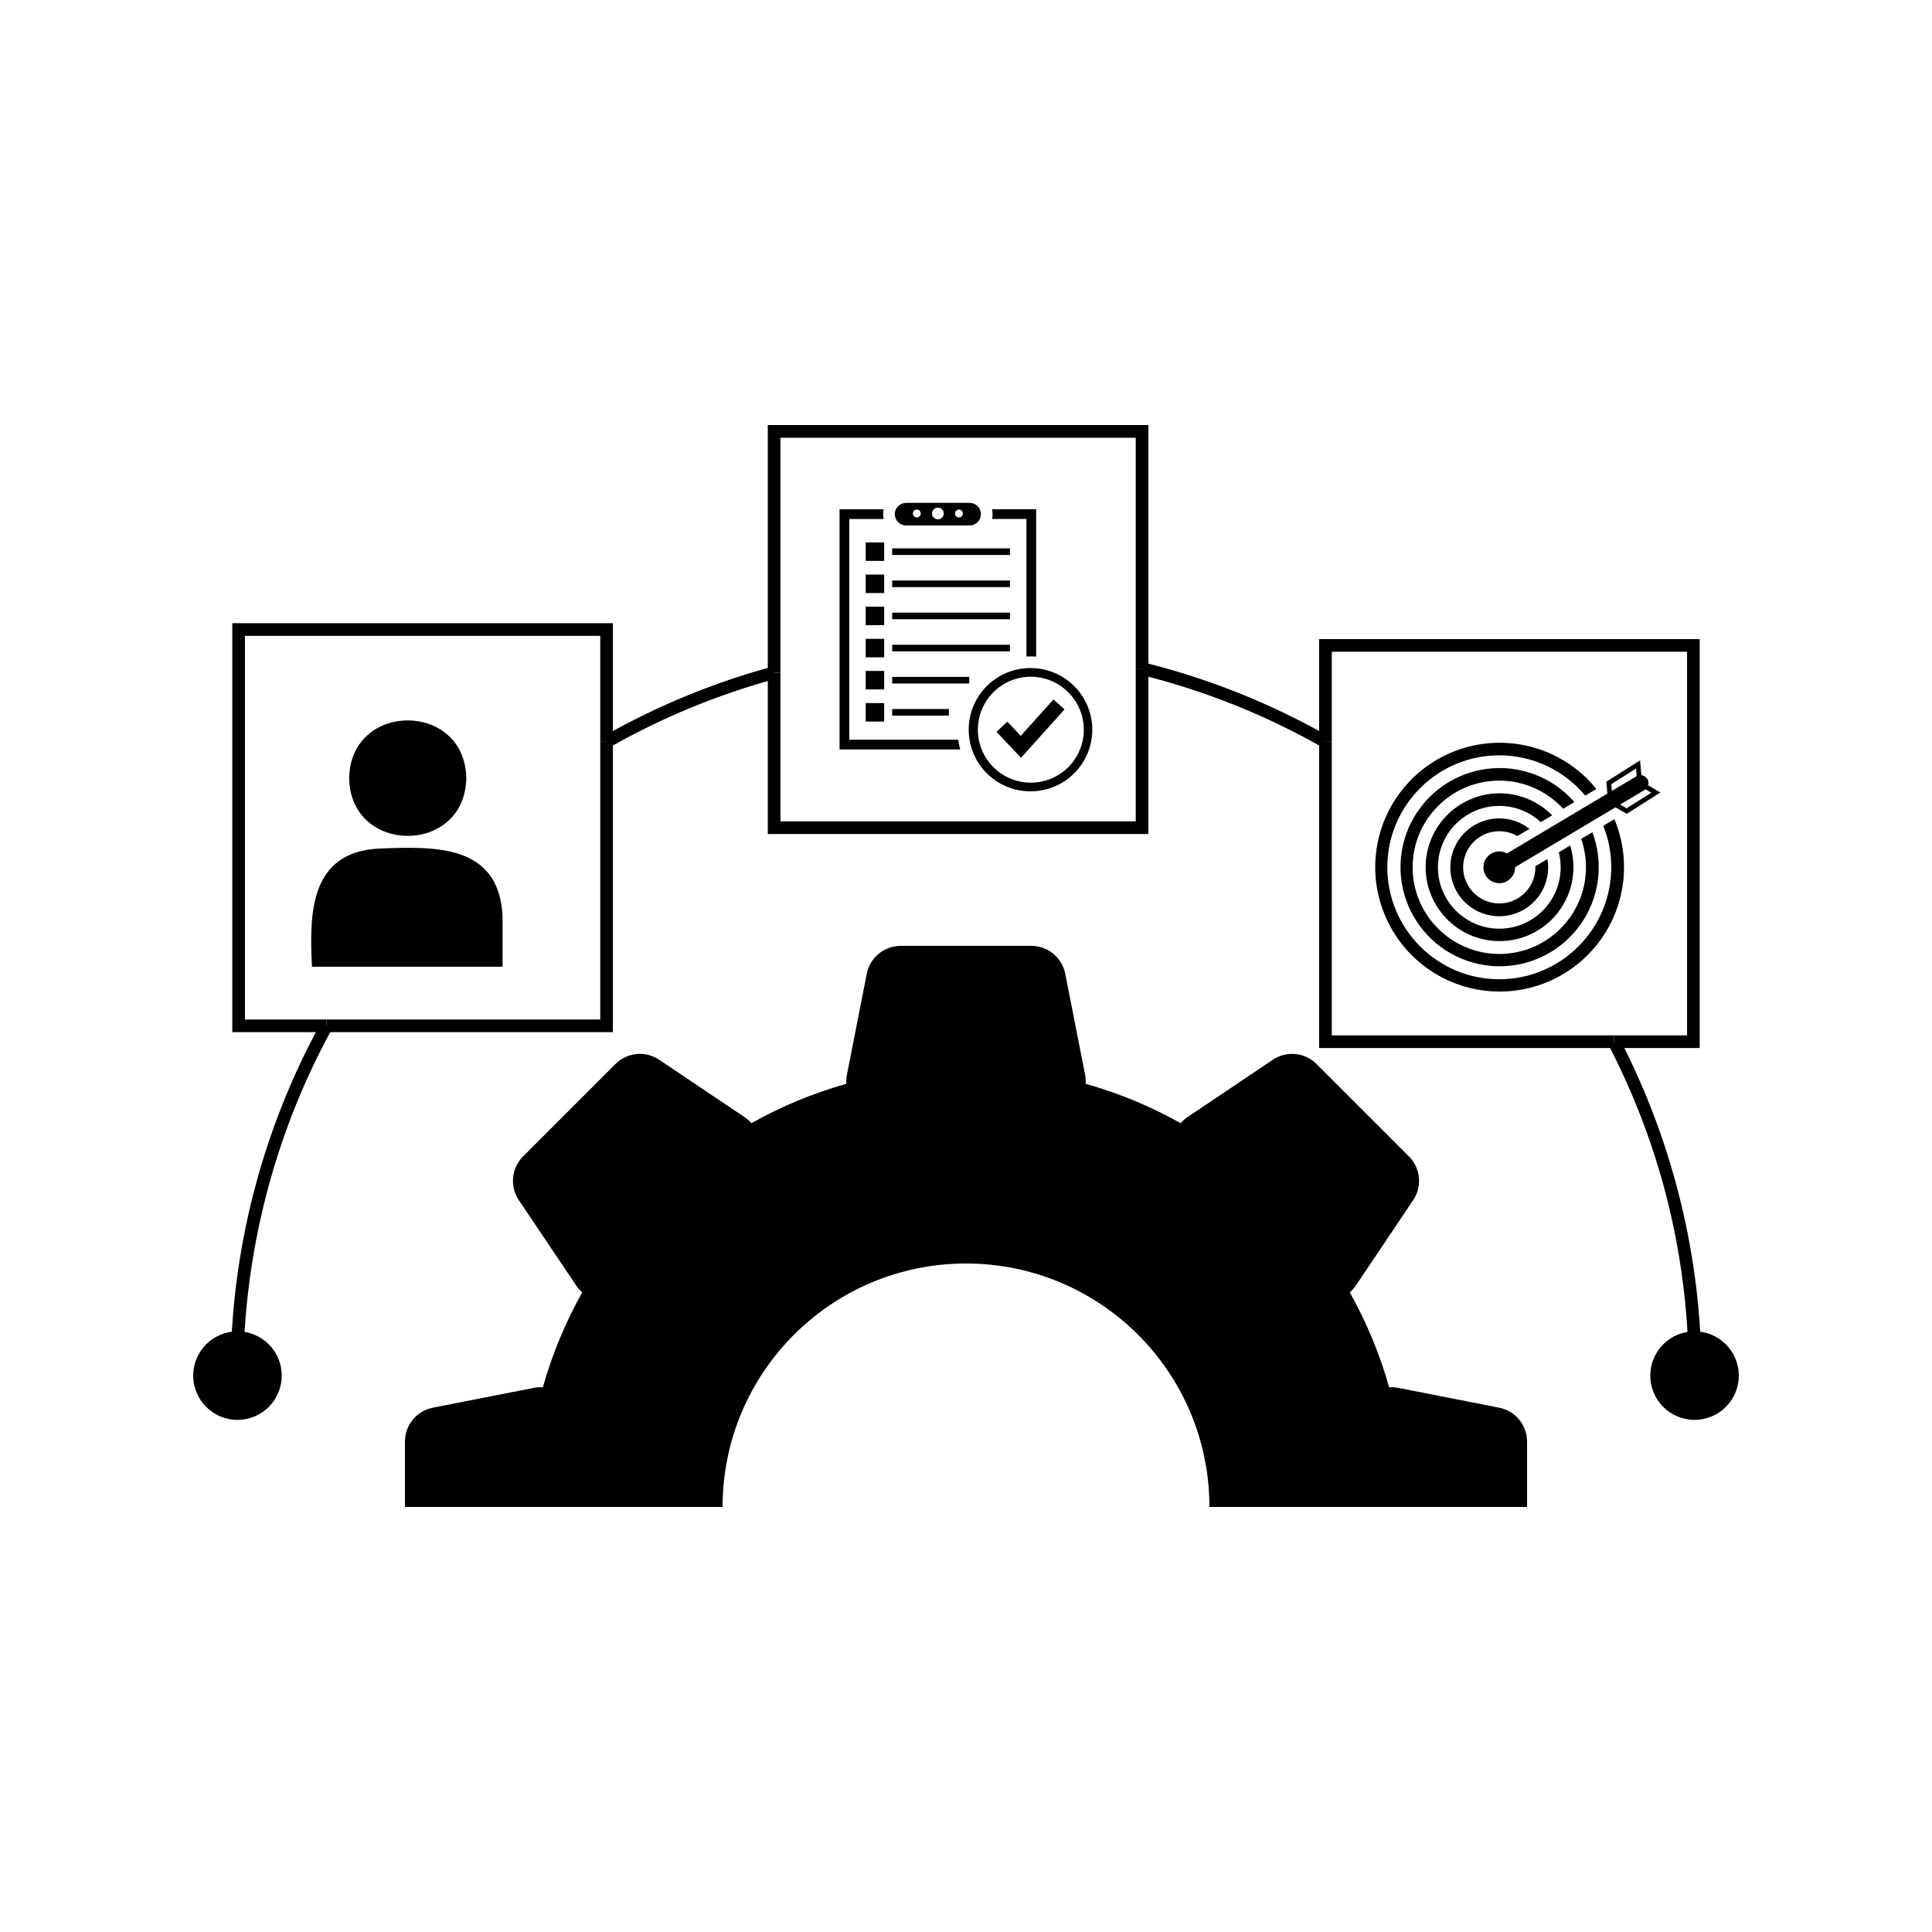 <svg xmlns="http://www.w3.org/2000/svg" xmlns:xlink="http://www.w3.org/1999/xlink" width="500" zoomAndPan="magnify" viewBox="0 0 375 375" height="500" preserveAspectRatio="xMidYMid meet" version="1.0"><defs><clipPath id="e6c730c3fc"><path d="M 78 183 L 297 183 L 297 292.5 L 78 292.5 Z M 78 183 " clip-rule="nonzero"/></clipPath><clipPath id="99d3ae8629"><path d="M 149 82.5 L 223 82.5 L 223 131 L 149 131 Z M 149 82.5 " clip-rule="nonzero"/></clipPath><clipPath id="9d6a9d2533"><path d="M 37.5 258 L 55 258 L 55 276 L 37.5 276 Z M 37.5 258 " clip-rule="nonzero"/></clipPath><clipPath id="9b8c207cd2"><path d="M 320 258 L 337.5 258 L 337.5 276 L 320 276 Z M 320 258 " clip-rule="nonzero"/></clipPath></defs><g clip-path="url(#e6c730c3fc)"><path fill="#000000" d="M 187.5 245.246 C 213.598 245.246 234.75 266.398 234.75 292.496 L 296.402 292.496 L 296.402 279.812 C 296.402 279.035 296.273 278.281 296.008 277.551 C 295.746 276.816 295.371 276.152 294.875 275.551 C 294.383 274.953 293.801 274.453 293.133 274.055 C 292.469 273.656 291.754 273.383 290.988 273.23 L 271.418 269.387 C 270.828 269.27 270.234 269.234 269.633 269.277 C 267.812 262.832 265.266 256.688 261.992 250.844 C 262.449 250.449 262.844 250 263.18 249.5 L 274.301 232.941 C 274.734 232.297 275.047 231.598 275.234 230.844 C 275.426 230.09 275.484 229.328 275.406 228.555 C 275.332 227.781 275.129 227.043 274.797 226.34 C 274.465 225.637 274.023 225.012 273.477 224.461 L 255.535 206.523 C 254.988 205.973 254.363 205.531 253.66 205.199 C 252.957 204.867 252.219 204.664 251.445 204.59 C 250.672 204.516 249.906 204.57 249.152 204.762 C 248.402 204.953 247.703 205.266 247.055 205.699 L 230.496 216.82 C 229.996 217.156 229.551 217.551 229.156 218.008 C 223.312 214.73 217.168 212.184 210.719 210.363 C 210.762 209.766 210.727 209.172 210.609 208.582 L 206.766 189.008 C 206.617 188.246 206.344 187.531 205.945 186.863 C 205.547 186.195 205.047 185.617 204.445 185.121 C 203.848 184.629 203.18 184.25 202.449 183.988 C 201.719 183.727 200.965 183.594 200.188 183.594 L 174.816 183.594 C 174.039 183.594 173.285 183.727 172.555 183.988 C 171.824 184.25 171.156 184.629 170.555 185.121 C 169.957 185.617 169.457 186.195 169.059 186.863 C 168.66 187.531 168.387 188.246 168.238 189.008 L 164.391 208.582 C 164.277 209.172 164.238 209.766 164.281 210.363 C 157.836 212.184 151.691 214.73 145.848 218.008 C 145.453 217.551 145.008 217.156 144.504 216.82 L 127.945 205.699 C 127.301 205.266 126.602 204.953 125.848 204.762 C 125.094 204.57 124.332 204.516 123.559 204.59 C 122.785 204.664 122.047 204.867 121.344 205.199 C 120.641 205.531 120.016 205.973 119.465 206.523 L 101.527 224.461 C 100.977 225.012 100.535 225.637 100.207 226.34 C 99.875 227.043 99.668 227.781 99.594 228.555 C 99.52 229.328 99.578 230.09 99.766 230.844 C 99.957 231.598 100.27 232.297 100.703 232.941 L 111.824 249.5 C 112.16 250 112.555 250.449 113.012 250.844 C 109.738 256.688 107.188 262.832 105.367 269.277 C 104.77 269.234 104.176 269.27 103.586 269.387 L 84.012 273.23 C 83.25 273.383 82.535 273.656 81.867 274.055 C 81.203 274.453 80.621 274.953 80.129 275.551 C 79.633 276.152 79.254 276.816 78.992 277.551 C 78.73 278.281 78.602 279.035 78.602 279.812 L 78.602 292.496 L 140.254 292.496 C 140.254 266.402 161.406 245.246 187.5 245.246 Z M 187.5 245.246 " fill-opacity="1" fill-rule="nonzero"/></g><path fill="#000000" d="M 173.168 106.438 L 196.043 106.438 L 196.043 107.719 L 173.168 107.719 Z M 173.168 106.438 " fill-opacity="1" fill-rule="nonzero"/><path fill="#000000" d="M 168.031 105.285 L 171.617 105.285 L 171.617 108.871 L 168.031 108.871 Z M 168.031 105.285 " fill-opacity="1" fill-rule="nonzero"/><path fill="#000000" d="M 173.168 112.676 L 196.043 112.676 L 196.043 113.957 L 173.168 113.957 Z M 173.168 112.676 " fill-opacity="1" fill-rule="nonzero"/><path fill="#000000" d="M 168.031 111.523 L 171.617 111.523 L 171.617 115.109 L 168.031 115.109 Z M 168.031 111.523 " fill-opacity="1" fill-rule="nonzero"/><path fill="#000000" d="M 173.168 118.91 L 196.043 118.91 L 196.043 120.191 L 173.168 120.191 Z M 173.168 118.91 " fill-opacity="1" fill-rule="nonzero"/><path fill="#000000" d="M 168.031 117.758 L 171.617 117.758 L 171.617 121.344 L 168.031 121.344 Z M 168.031 117.758 " fill-opacity="1" fill-rule="nonzero"/><path fill="#000000" d="M 173.168 125.148 L 196.043 125.148 L 196.043 126.43 L 173.168 126.43 Z M 173.168 125.148 " fill-opacity="1" fill-rule="nonzero"/><path fill="#000000" d="M 168.031 123.996 L 171.617 123.996 L 171.617 127.582 L 168.031 127.582 Z M 168.031 123.996 " fill-opacity="1" fill-rule="nonzero"/><path fill="#000000" d="M 173.168 131.383 L 188.129 131.383 L 188.129 132.668 L 173.168 132.668 Z M 173.168 131.383 " fill-opacity="1" fill-rule="nonzero"/><path fill="#000000" d="M 168.031 130.23 L 171.617 130.23 L 171.617 133.82 L 168.031 133.82 Z M 168.031 130.23 " fill-opacity="1" fill-rule="nonzero"/><path fill="#000000" d="M 173.168 137.621 L 184.18 137.621 L 184.18 138.902 L 173.168 138.902 Z M 173.168 137.621 " fill-opacity="1" fill-rule="nonzero"/><path fill="#000000" d="M 168.031 136.469 L 171.617 136.469 L 171.617 140.055 L 168.031 140.055 Z M 168.031 136.469 " fill-opacity="1" fill-rule="nonzero"/><path fill="#000000" d="M 188.203 97.605 L 175.875 97.605 C 175.582 97.605 175.305 97.664 175.035 97.773 C 174.766 97.887 174.531 98.043 174.324 98.25 C 174.117 98.453 173.961 98.691 173.848 98.961 C 173.738 99.23 173.684 99.508 173.684 99.797 C 173.684 100.09 173.738 100.367 173.848 100.637 C 173.961 100.906 174.117 101.145 174.324 101.348 C 174.527 101.555 174.766 101.711 175.035 101.824 C 175.305 101.934 175.582 101.992 175.875 101.992 L 188.203 101.992 C 188.496 101.992 188.773 101.934 189.043 101.824 C 189.312 101.715 189.551 101.555 189.754 101.348 C 189.961 101.145 190.117 100.906 190.23 100.637 C 190.34 100.367 190.398 100.09 190.398 99.797 C 190.398 99.508 190.34 99.227 190.23 98.961 C 190.117 98.691 189.961 98.453 189.754 98.25 C 189.551 98.043 189.312 97.887 189.043 97.773 C 188.773 97.664 188.496 97.605 188.203 97.605 Z M 177.957 100.43 C 177.746 100.43 177.566 100.355 177.418 100.207 C 177.27 100.059 177.195 99.879 177.195 99.668 C 177.195 99.457 177.27 99.277 177.418 99.129 C 177.566 98.98 177.746 98.906 177.957 98.906 C 178.168 98.906 178.348 98.98 178.496 99.129 C 178.645 99.277 178.719 99.457 178.719 99.668 C 178.719 99.879 178.645 100.059 178.496 100.207 C 178.344 100.355 178.164 100.43 177.953 100.43 Z M 182.043 100.809 C 181.891 100.809 181.746 100.777 181.605 100.723 C 181.465 100.664 181.344 100.582 181.234 100.473 C 181.129 100.367 181.047 100.246 180.988 100.105 C 180.93 99.965 180.902 99.82 180.902 99.668 C 180.902 99.52 180.93 99.371 180.988 99.234 C 181.047 99.094 181.129 98.969 181.234 98.863 C 181.344 98.758 181.465 98.676 181.605 98.617 C 181.746 98.559 181.891 98.531 182.043 98.531 C 182.191 98.531 182.34 98.559 182.477 98.617 C 182.617 98.676 182.742 98.758 182.848 98.863 C 182.953 98.969 183.035 99.094 183.094 99.234 C 183.152 99.371 183.18 99.52 183.18 99.668 C 183.18 99.82 183.152 99.965 183.094 100.105 C 183.035 100.246 182.953 100.367 182.848 100.477 C 182.738 100.582 182.613 100.664 182.477 100.723 C 182.336 100.777 182.191 100.809 182.039 100.809 Z M 186.125 100.43 C 185.914 100.43 185.734 100.355 185.586 100.207 C 185.438 100.059 185.363 99.879 185.363 99.668 C 185.363 99.457 185.438 99.277 185.586 99.129 C 185.738 98.98 185.918 98.906 186.129 98.906 C 186.336 98.906 186.516 98.98 186.664 99.129 C 186.816 99.277 186.891 99.457 186.891 99.668 C 186.891 99.879 186.812 100.062 186.664 100.211 C 186.512 100.359 186.332 100.434 186.121 100.43 Z M 186.125 100.43 " fill-opacity="1" fill-rule="nonzero"/><path fill="#000000" d="M 185.992 143.582 L 164.844 143.582 L 164.844 100.742 L 171.516 100.742 C 171.383 100.109 171.383 99.48 171.52 98.852 L 162.957 98.852 L 162.957 145.469 L 186.383 145.469 C 186.371 145.422 186.359 145.375 186.344 145.328 C 186.191 144.754 186.074 144.172 185.992 143.582 Z M 185.992 143.582 " fill-opacity="1" fill-rule="nonzero"/><path fill="#000000" d="M 200.199 127.406 C 200.508 127.406 200.812 127.422 201.117 127.445 L 201.117 98.844 L 192.555 98.844 C 192.695 99.473 192.695 100.102 192.559 100.734 L 199.23 100.734 L 199.23 127.434 C 199.516 127.414 199.801 127.406 200.086 127.406 Z M 200.199 127.406 " fill-opacity="1" fill-rule="nonzero"/><path fill="#000000" d="M 200.086 153.594 C 199.293 153.602 198.512 153.531 197.738 153.383 C 196.961 153.234 196.207 153.012 195.477 152.711 C 194.746 152.414 194.051 152.047 193.391 151.613 C 192.734 151.18 192.121 150.684 191.562 150.125 C 191 149.57 190.5 148.965 190.059 148.309 C 189.621 147.656 189.246 146.961 188.945 146.234 C 188.641 145.504 188.41 144.754 188.258 143.98 C 188.102 143.203 188.023 142.422 188.023 141.633 C 188.023 140.844 188.102 140.062 188.258 139.289 C 188.41 138.512 188.641 137.762 188.945 137.031 C 189.246 136.305 189.621 135.613 190.059 134.957 C 190.5 134.301 191 133.695 191.562 133.141 C 192.121 132.582 192.734 132.09 193.391 131.652 C 194.051 131.219 194.746 130.852 195.477 130.555 C 196.207 130.254 196.961 130.031 197.738 129.883 C 198.512 129.734 199.293 129.664 200.086 129.672 L 200.184 129.672 C 200.965 129.68 201.738 129.766 202.504 129.926 C 203.27 130.086 204.012 130.32 204.73 130.625 C 205.449 130.93 206.133 131.305 206.777 131.742 C 207.426 132.184 208.023 132.684 208.57 133.238 C 209.121 133.797 209.609 134.402 210.039 135.055 C 210.469 135.707 210.832 136.395 211.125 137.121 C 211.422 137.844 211.645 138.59 211.793 139.359 C 211.941 140.125 212.016 140.898 212.012 141.684 C 212.008 142.465 211.93 143.238 211.773 144.004 C 211.617 144.77 211.391 145.516 211.09 146.234 C 210.789 146.957 210.422 147.645 209.984 148.293 C 209.551 148.941 209.055 149.543 208.504 150.098 C 207.949 150.648 207.348 151.141 206.699 151.578 C 206.047 152.012 205.363 152.379 204.641 152.68 C 203.918 152.98 203.172 153.207 202.406 153.359 C 201.641 153.516 200.867 153.594 200.086 153.594 Z M 200.086 131.352 C 199.41 131.352 198.742 131.418 198.078 131.547 C 197.418 131.68 196.773 131.875 196.148 132.133 C 195.527 132.391 194.934 132.707 194.371 133.082 C 193.812 133.457 193.293 133.887 192.812 134.363 C 192.336 134.84 191.91 135.359 191.535 135.922 C 191.16 136.48 190.844 137.074 190.586 137.699 C 190.328 138.32 190.133 138.965 190 139.629 C 189.867 140.289 189.801 140.957 189.801 141.633 C 189.805 142.309 189.867 142.977 190 143.641 C 190.133 144.301 190.328 144.945 190.586 145.566 C 190.844 146.191 191.16 146.785 191.535 147.344 C 191.91 147.906 192.336 148.426 192.816 148.902 C 193.293 149.383 193.812 149.809 194.371 150.184 C 194.934 150.559 195.527 150.875 196.152 151.133 C 196.773 151.391 197.418 151.586 198.078 151.719 C 198.742 151.848 199.41 151.914 200.086 151.914 C 200.762 151.914 201.43 151.848 202.09 151.719 C 202.754 151.586 203.398 151.391 204.02 151.133 C 204.645 150.875 205.238 150.559 205.797 150.184 C 206.359 149.809 206.879 149.379 207.355 148.902 C 207.832 148.426 208.258 147.906 208.633 147.344 C 209.012 146.785 209.328 146.191 209.586 145.566 C 209.844 144.945 210.039 144.301 210.172 143.637 C 210.301 142.977 210.367 142.309 210.367 141.633 C 210.367 136.008 205.793 131.395 200.168 131.352 Z M 200.086 131.352 " fill-opacity="1" fill-rule="nonzero"/><path fill="#000000" d="M 198.18 147.09 L 193.418 142.051 L 195.52 140.07 L 198.125 142.828 L 204.48 135.762 L 206.629 137.691 Z M 198.18 147.09 " fill-opacity="1" fill-rule="nonzero"/><path fill="#000000" d="M 90.508 151.039 C 90.254 165.984 68.023 165.98 67.77 151.039 C 68.027 136.094 90.258 136.098 90.508 151.039 Z M 90.508 151.039 " fill-opacity="1" fill-rule="nonzero"/><path fill="#000000" d="M 97.543 177.723 C 96.789 163.703 84.16 164.32 73.57 164.703 C 60.141 165.402 60.027 177.223 60.551 187.637 L 97.543 187.637 Z M 97.543 177.723 " fill-opacity="1" fill-rule="nonzero"/><path fill="#000000" d="M 298.016 168.34 C 298.02 168.855 297.961 169.359 297.852 169.859 C 297.742 170.359 297.578 170.844 297.363 171.309 C 297.145 171.77 296.883 172.207 296.57 172.613 C 296.258 173.02 295.906 173.387 295.516 173.719 C 295.121 174.047 294.699 174.328 294.246 174.566 C 293.789 174.805 293.316 174.988 292.82 175.121 C 292.328 175.254 291.824 175.332 291.312 175.352 C 290.801 175.375 290.293 175.344 289.789 175.254 C 289.281 175.164 288.793 175.023 288.32 174.824 C 287.848 174.629 287.402 174.387 286.98 174.09 C 286.562 173.797 286.18 173.461 285.832 173.082 C 285.488 172.707 285.188 172.297 284.93 171.852 C 284.676 171.406 284.469 170.941 284.316 170.453 C 284.164 169.965 284.062 169.465 284.02 168.953 C 283.977 168.445 283.984 167.934 284.055 167.426 C 284.121 166.918 284.242 166.426 284.418 165.945 C 284.594 165.461 284.82 165.008 285.094 164.574 C 285.371 164.141 285.688 163.746 286.051 163.383 C 286.414 163.023 286.812 162.703 287.246 162.43 C 287.676 162.156 288.133 161.93 288.617 161.754 C 289.098 161.582 289.59 161.461 290.102 161.395 C 290.609 161.328 291.117 161.316 291.629 161.363 C 292.137 161.41 292.637 161.508 293.125 161.664 C 293.613 161.82 294.078 162.023 294.523 162.281 L 296.871 160.883 C 296.59 160.66 296.301 160.457 296 160.273 C 295.695 160.086 295.387 159.914 295.062 159.762 C 294.742 159.613 294.414 159.477 294.078 159.363 C 293.742 159.246 293.402 159.152 293.055 159.074 C 292.707 158.996 292.359 158.941 292.004 158.902 C 291.652 158.867 291.297 158.848 290.941 158.852 C 290.586 158.852 290.234 158.875 289.879 158.914 C 289.527 158.957 289.18 159.02 288.832 159.102 C 288.488 159.18 288.148 159.281 287.812 159.398 C 287.477 159.52 287.152 159.656 286.832 159.812 C 286.512 159.969 286.203 160.141 285.902 160.332 C 285.605 160.523 285.316 160.73 285.039 160.953 C 284.762 161.176 284.5 161.414 284.25 161.664 C 284 161.918 283.766 162.184 283.547 162.461 C 283.324 162.742 283.121 163.031 282.934 163.332 C 282.746 163.633 282.578 163.945 282.426 164.266 C 282.273 164.586 282.137 164.914 282.023 165.25 C 281.906 165.586 281.809 165.926 281.73 166.273 C 281.652 166.621 281.598 166.969 281.559 167.324 C 281.52 167.676 281.5 168.031 281.504 168.387 C 281.504 168.742 281.527 169.094 281.566 169.449 C 281.609 169.801 281.668 170.148 281.75 170.496 C 281.828 170.84 281.93 171.18 282.047 171.516 C 282.168 171.852 282.305 172.18 282.457 172.496 C 282.613 172.816 282.785 173.125 282.977 173.426 C 283.168 173.727 283.371 174.016 283.594 174.293 C 283.816 174.57 284.055 174.832 284.305 175.082 C 284.559 175.332 284.824 175.57 285.102 175.789 C 285.379 176.008 285.668 176.215 285.973 176.402 C 286.273 176.59 286.582 176.762 286.902 176.914 C 287.223 177.066 287.551 177.203 287.887 177.316 C 288.223 177.434 288.562 177.531 288.91 177.609 C 289.258 177.688 289.605 177.746 289.961 177.785 C 290.312 177.824 290.668 177.844 291.02 177.844 C 291.375 177.84 291.73 177.82 292.082 177.781 C 292.438 177.738 292.785 177.68 293.133 177.602 C 293.477 177.52 293.816 177.422 294.152 177.305 C 294.488 177.188 294.816 177.051 295.137 176.895 C 295.453 176.738 295.766 176.566 296.066 176.379 C 296.367 176.188 296.656 175.984 296.93 175.762 C 297.207 175.539 297.473 175.305 297.723 175.051 C 297.973 174.801 298.211 174.535 298.43 174.258 C 298.652 173.98 298.855 173.691 299.047 173.391 C 299.234 173.09 299.406 172.777 299.559 172.457 C 299.715 172.137 299.848 171.809 299.965 171.477 C 300.082 171.141 300.18 170.797 300.258 170.453 C 300.34 170.105 300.398 169.758 300.438 169.402 C 300.477 169.051 300.496 168.695 300.496 168.34 C 300.496 167.805 300.453 167.27 300.359 166.738 L 298.016 168.137 C 298.016 168.203 298.016 168.273 298.016 168.34 Z M 298.016 168.34 " fill-opacity="1" fill-rule="nonzero"/><path fill="#000000" d="M 302.926 168.34 C 302.926 174.91 297.582 180.258 291.012 180.258 C 284.441 180.258 279.098 174.91 279.098 168.34 C 279.098 161.77 284.441 156.426 291.012 156.426 C 292.504 156.426 293.945 156.699 295.336 157.242 C 296.727 157.785 297.969 158.562 299.066 159.574 L 301.277 158.258 L 301.188 158.168 C 300.777 157.758 300.348 157.375 299.891 157.02 C 299.438 156.664 298.961 156.336 298.465 156.039 C 297.969 155.742 297.461 155.473 296.934 155.238 C 296.406 155 295.867 154.797 295.312 154.625 C 294.762 154.453 294.199 154.316 293.633 154.211 C 293.062 154.109 292.492 154.039 291.914 154.004 C 291.336 153.969 290.762 153.969 290.184 154.004 C 289.605 154.039 289.035 154.109 288.465 154.215 C 287.898 154.32 287.336 154.457 286.785 154.629 C 286.234 154.801 285.695 155.008 285.168 155.246 C 284.641 155.48 284.129 155.75 283.637 156.047 C 283.141 156.348 282.664 156.676 282.211 157.031 C 281.754 157.387 281.324 157.77 280.914 158.18 C 280.508 158.59 280.125 159.02 279.766 159.477 C 279.41 159.93 279.082 160.406 278.785 160.898 C 278.484 161.395 278.215 161.906 277.98 162.43 C 277.742 162.957 277.535 163.496 277.363 164.051 C 277.191 164.602 277.055 165.16 276.949 165.73 C 276.844 166.297 276.773 166.871 276.738 167.449 C 276.703 168.023 276.703 168.602 276.738 169.18 C 276.773 169.754 276.84 170.328 276.945 170.898 C 277.047 171.465 277.188 172.027 277.359 172.578 C 277.527 173.129 277.734 173.668 277.969 174.195 C 278.207 174.723 278.473 175.234 278.773 175.73 C 279.07 176.227 279.398 176.699 279.754 177.156 C 280.109 177.609 280.492 178.043 280.898 178.453 C 281.309 178.863 281.738 179.246 282.191 179.602 C 282.648 179.961 283.121 180.289 283.613 180.59 C 284.109 180.887 284.621 181.156 285.145 181.395 C 285.672 181.633 286.211 181.84 286.762 182.012 C 287.316 182.184 287.875 182.324 288.441 182.43 C 289.012 182.535 289.582 182.605 290.16 182.641 C 290.738 182.68 291.312 182.68 291.891 182.645 C 292.469 182.613 293.043 182.543 293.609 182.441 C 294.18 182.34 294.738 182.203 295.293 182.031 C 295.844 181.859 296.383 181.656 296.91 181.422 C 297.438 181.188 297.949 180.918 298.445 180.621 C 298.941 180.324 299.418 179.996 299.871 179.641 C 300.328 179.289 300.762 178.906 301.172 178.5 C 301.582 178.09 301.965 177.66 302.324 177.207 C 302.68 176.754 303.012 176.277 303.312 175.785 C 303.613 175.293 303.883 174.781 304.121 174.254 C 304.359 173.73 304.566 173.191 304.738 172.641 C 304.914 172.09 305.055 171.527 305.16 170.961 C 305.266 170.391 305.336 169.82 305.375 169.242 C 305.41 168.668 305.414 168.09 305.383 167.512 C 305.348 166.934 305.281 166.363 305.18 165.793 C 305.078 165.223 304.941 164.664 304.77 164.109 L 302.562 165.426 C 302.805 166.383 302.926 167.355 302.926 168.34 Z M 302.926 168.34 " fill-opacity="1" fill-rule="nonzero"/><path fill="#000000" d="M 307.836 168.34 C 307.836 177.621 300.285 185.164 291.012 185.164 C 281.734 185.164 274.188 177.617 274.188 168.34 C 274.188 159.066 281.73 151.52 291.012 151.52 C 292.176 151.52 293.332 151.637 294.473 151.879 C 295.613 152.117 296.719 152.473 297.785 152.945 C 298.852 153.414 299.859 153.992 300.809 154.672 C 301.754 155.352 302.621 156.121 303.41 156.984 L 305.586 155.688 C 305.293 155.348 304.98 155.016 304.66 154.691 C 304.105 154.141 303.52 153.621 302.902 153.141 C 302.285 152.66 301.641 152.219 300.969 151.812 C 300.297 151.41 299.602 151.051 298.887 150.734 C 298.168 150.414 297.438 150.141 296.688 149.914 C 295.938 149.684 295.176 149.504 294.406 149.367 C 293.633 149.23 292.859 149.145 292.074 149.102 C 291.293 149.062 290.512 149.07 289.73 149.125 C 288.949 149.18 288.172 149.281 287.402 149.43 C 286.637 149.578 285.879 149.773 285.133 150.016 C 284.387 150.258 283.66 150.547 282.949 150.875 C 282.238 151.207 281.551 151.582 280.887 151.996 C 280.223 152.41 279.586 152.863 278.977 153.355 C 278.367 153.848 277.793 154.375 277.246 154.941 C 276.703 155.504 276.195 156.098 275.723 156.723 C 275.25 157.348 274.816 158 274.426 158.676 C 274.031 159.355 273.684 160.055 273.375 160.773 C 273.066 161.496 272.805 162.23 272.59 162.984 C 272.371 163.738 272.203 164.5 272.078 165.273 C 271.953 166.047 271.879 166.824 271.848 167.609 C 271.82 168.391 271.84 169.172 271.906 169.953 C 271.973 170.734 272.086 171.508 272.246 172.273 C 272.41 173.043 272.617 173.797 272.871 174.535 C 273.121 175.277 273.422 176 273.762 176.707 C 274.105 177.41 274.488 178.094 274.91 178.75 C 275.336 179.41 275.801 180.039 276.301 180.641 C 276.805 181.242 277.34 181.812 277.91 182.348 C 278.484 182.883 279.086 183.383 279.719 183.844 C 280.348 184.309 281.008 184.73 281.691 185.109 C 282.375 185.492 283.082 185.832 283.805 186.129 C 284.531 186.426 285.27 186.676 286.027 186.879 C 286.785 187.086 287.551 187.246 288.324 187.355 C 289.098 187.469 289.879 187.535 290.664 187.551 C 291.445 187.566 292.227 187.535 293.008 187.457 C 293.785 187.379 294.559 187.254 295.32 187.082 C 296.086 186.906 296.836 186.688 297.574 186.426 C 298.312 186.16 299.031 185.852 299.73 185.5 C 300.43 185.145 301.105 184.754 301.758 184.316 C 302.406 183.883 303.031 183.41 303.625 182.898 C 304.219 182.387 304.777 181.844 305.305 181.262 C 305.832 180.684 306.324 180.074 306.777 179.434 C 307.227 178.797 307.641 178.133 308.012 177.441 C 308.383 176.75 308.711 176.043 308.996 175.312 C 309.281 174.582 309.52 173.84 309.715 173.078 C 309.91 172.32 310.055 171.551 310.156 170.777 C 310.258 170 310.309 169.219 310.312 168.434 C 310.32 167.652 310.277 166.871 310.184 166.094 C 310.094 165.312 309.957 164.543 309.773 163.785 C 309.59 163.023 309.359 162.273 309.082 161.543 L 306.91 162.832 C 307.527 164.617 307.836 166.453 307.836 168.34 Z M 307.836 168.34 " fill-opacity="1" fill-rule="nonzero"/><path fill="#000000" d="M 312.742 168.34 C 312.742 180.324 302.992 190.074 291.012 190.074 C 279.027 190.074 269.277 180.324 269.277 168.34 C 269.277 156.359 279.027 146.609 291.012 146.609 C 292.602 146.609 294.176 146.781 295.73 147.129 C 297.285 147.473 298.781 147.984 300.223 148.66 C 301.664 149.336 303.016 150.16 304.273 151.137 C 305.535 152.109 306.676 153.207 307.691 154.43 L 309.855 153.141 C 309.316 152.469 308.738 151.832 308.129 151.223 C 307.781 150.871 307.418 150.535 307.047 150.207 C 306.68 149.879 306.297 149.566 305.906 149.262 C 305.52 148.957 305.117 148.668 304.711 148.387 C 304.305 148.109 303.887 147.844 303.465 147.59 C 303.039 147.336 302.605 147.094 302.168 146.867 C 301.73 146.641 301.285 146.426 300.832 146.227 C 300.379 146.027 299.922 145.844 299.457 145.672 C 298.996 145.5 298.527 145.34 298.055 145.199 C 297.582 145.055 297.102 144.926 296.621 144.812 C 296.141 144.699 295.656 144.602 295.172 144.52 C 294.684 144.434 294.195 144.367 293.703 144.312 C 293.211 144.258 292.719 144.219 292.227 144.195 C 291.73 144.172 291.238 144.164 290.742 144.172 C 290.25 144.176 289.758 144.199 289.262 144.238 C 288.77 144.273 288.277 144.324 287.789 144.395 C 287.301 144.461 286.812 144.543 286.328 144.641 C 285.844 144.738 285.363 144.848 284.887 144.977 C 284.406 145.102 283.934 145.242 283.465 145.398 C 282.996 145.555 282.531 145.727 282.074 145.91 C 281.613 146.094 281.164 146.293 280.715 146.504 C 280.27 146.715 279.828 146.941 279.398 147.18 C 278.965 147.418 278.539 147.672 278.121 147.938 C 277.707 148.203 277.297 148.48 276.898 148.77 C 276.496 149.059 276.105 149.363 275.727 149.676 C 275.344 149.988 274.973 150.316 274.609 150.652 C 274.25 150.988 273.898 151.336 273.559 151.695 C 273.219 152.055 272.891 152.422 272.57 152.801 C 272.254 153.18 271.949 153.57 271.656 153.965 C 271.359 154.363 271.078 154.77 270.812 155.184 C 270.543 155.598 270.285 156.023 270.043 156.453 C 269.801 156.883 269.57 157.32 269.355 157.766 C 269.141 158.211 268.938 158.66 268.75 159.117 C 268.562 159.574 268.387 160.035 268.227 160.504 C 268.066 160.973 267.922 161.445 267.793 161.922 C 267.66 162.398 267.543 162.879 267.441 163.359 C 267.34 163.844 267.254 164.332 267.184 164.82 C 267.113 165.309 267.055 165.801 267.016 166.293 C 266.973 166.785 266.945 167.277 266.938 167.773 C 266.926 168.266 266.93 168.762 266.949 169.254 C 266.969 169.746 267 170.242 267.051 170.73 C 267.102 171.223 267.164 171.715 267.246 172.203 C 267.324 172.688 267.418 173.176 267.527 173.656 C 267.637 174.137 267.762 174.617 267.898 175.09 C 268.039 175.566 268.191 176.035 268.359 176.5 C 268.527 176.965 268.707 177.422 268.902 177.879 C 269.102 178.332 269.309 178.777 269.531 179.219 C 269.758 179.66 269.992 180.094 270.242 180.52 C 270.492 180.945 270.754 181.367 271.031 181.777 C 271.305 182.188 271.594 182.586 271.895 182.98 C 272.195 183.371 272.508 183.754 272.828 184.129 C 273.152 184.504 273.488 184.867 273.836 185.219 C 274.18 185.57 274.535 185.914 274.902 186.246 C 275.27 186.574 275.648 186.895 276.035 187.203 C 276.422 187.512 276.816 187.805 277.223 188.09 C 277.625 188.375 278.039 188.645 278.461 188.902 C 278.883 189.16 279.312 189.406 279.746 189.637 C 280.184 189.871 280.625 190.086 281.078 190.293 C 281.527 190.496 281.98 190.688 282.445 190.863 C 282.906 191.039 283.371 191.203 283.844 191.352 C 284.316 191.5 284.789 191.633 285.27 191.75 C 285.75 191.871 286.234 191.973 286.719 192.062 C 287.207 192.152 287.695 192.227 288.184 192.285 C 288.676 192.344 289.168 192.391 289.66 192.418 C 290.152 192.445 290.648 192.461 291.141 192.461 C 291.637 192.457 292.129 192.441 292.621 192.41 C 293.117 192.379 293.609 192.332 294.098 192.27 C 294.59 192.207 295.078 192.129 295.562 192.039 C 296.047 191.945 296.531 191.84 297.008 191.719 C 297.488 191.598 297.961 191.461 298.434 191.312 C 298.902 191.16 299.371 190.996 299.832 190.816 C 300.289 190.637 300.746 190.445 301.195 190.238 C 301.645 190.031 302.086 189.809 302.52 189.574 C 302.957 189.34 303.383 189.094 303.805 188.832 C 304.223 188.57 304.633 188.297 305.039 188.012 C 305.441 187.727 305.836 187.43 306.219 187.121 C 306.605 186.809 306.98 186.488 307.344 186.156 C 307.711 185.82 308.066 185.477 308.41 185.125 C 308.754 184.77 309.086 184.402 309.406 184.027 C 309.73 183.652 310.039 183.27 310.336 182.875 C 310.637 182.48 310.922 182.078 311.195 181.664 C 311.469 181.254 311.727 180.832 311.977 180.406 C 312.223 179.977 312.457 179.543 312.676 179.102 C 312.898 178.66 313.105 178.211 313.297 177.754 C 313.492 177.301 313.672 176.84 313.836 176.375 C 314 175.906 314.152 175.438 314.289 174.961 C 314.422 174.488 314.543 174.008 314.652 173.527 C 314.758 173.043 314.852 172.559 314.926 172.07 C 315.004 171.582 315.066 171.09 315.113 170.602 C 315.16 170.109 315.191 169.613 315.207 169.121 C 315.223 168.625 315.227 168.133 315.211 167.641 C 315.199 167.145 315.168 166.652 315.125 166.16 C 315.082 165.668 315.02 165.176 314.945 164.688 C 314.871 164.199 314.785 163.715 314.68 163.23 C 314.574 162.746 314.457 162.27 314.324 161.793 C 314.191 161.316 314.043 160.844 313.879 160.379 C 313.719 159.91 313.539 159.449 313.352 158.996 L 311.191 160.285 C 312.227 162.871 312.746 165.555 312.742 168.34 Z M 312.742 168.34 " fill-opacity="1" fill-rule="nonzero"/><path fill="#000000" d="M 291.012 169.891 C 290.66 169.891 290.348 169.785 290.07 169.574 C 289.793 169.363 289.605 169.09 289.516 168.754 C 289.422 168.418 289.441 168.09 289.57 167.766 C 289.699 167.441 289.914 167.191 290.215 167.012 L 317.625 150.676 C 317.801 150.57 317.992 150.5 318.195 150.473 C 318.398 150.441 318.602 150.453 318.801 150.504 C 319 150.551 319.184 150.641 319.348 150.762 C 319.512 150.887 319.648 151.035 319.754 151.211 C 319.859 151.387 319.926 151.578 319.953 151.781 C 319.984 151.984 319.973 152.188 319.922 152.387 C 319.871 152.586 319.785 152.77 319.664 152.934 C 319.539 153.098 319.391 153.234 319.211 153.336 L 291.801 169.672 C 291.559 169.82 291.293 169.891 291.012 169.891 Z M 291.012 169.891 " fill-opacity="1" fill-rule="nonzero"/><path fill="#000000" d="M 315.734 157.965 L 312.145 155.867 L 311.793 151.723 L 318.34 147.59 L 318.691 151.73 L 322.281 153.828 Z M 313.02 155.316 L 315.715 156.891 L 320.516 153.859 L 317.816 152.285 L 317.555 149.172 L 312.754 152.203 Z M 313.02 155.316 " fill-opacity="1" fill-rule="nonzero"/><path fill="#000000" d="M 294.09 168.34 C 294.09 168.75 294.012 169.145 293.855 169.52 C 293.699 169.898 293.477 170.23 293.188 170.52 C 292.898 170.809 292.566 171.031 292.188 171.188 C 291.812 171.344 291.418 171.422 291.012 171.422 C 290.602 171.422 290.211 171.344 289.832 171.188 C 289.453 171.031 289.121 170.809 288.832 170.52 C 288.543 170.23 288.32 169.898 288.164 169.52 C 288.008 169.145 287.93 168.75 287.93 168.34 C 287.93 167.934 288.008 167.539 288.164 167.164 C 288.32 166.785 288.543 166.453 288.832 166.164 C 289.121 165.875 289.453 165.652 289.832 165.496 C 290.211 165.34 290.602 165.262 291.012 165.262 C 291.418 165.262 291.812 165.34 292.188 165.496 C 292.566 165.652 292.898 165.875 293.188 166.164 C 293.477 166.453 293.699 166.785 293.855 167.164 C 294.012 167.539 294.09 167.934 294.09 168.34 Z M 294.09 168.34 " fill-opacity="1" fill-rule="nonzero"/><path fill="#000000" d="M 118.344 145.047 L 117.137 142.91 C 127.5 137.023 138.434 132.516 149.934 129.383 L 150.578 131.754 C 139.277 134.832 128.531 139.262 118.344 145.047 Z M 118.344 145.047 " fill-opacity="1" fill-rule="nonzero"/><path fill="#000000" d="M 256.66 145.047 C 245.547 138.734 233.785 134.039 221.379 130.961 L 221.973 128.574 C 234.594 131.707 246.562 136.484 257.875 142.91 Z M 256.66 145.047 " fill-opacity="1" fill-rule="nonzero"/><path fill="#000000" d="M 47.203 267.141 L 44.746 267.141 C 44.738 261.168 45.102 255.219 45.844 249.289 C 46.586 243.363 47.695 237.508 49.176 231.719 C 50.656 225.934 52.492 220.262 54.688 214.707 C 56.883 209.152 59.418 203.758 62.293 198.52 L 64.449 199.703 C 53.164 220.242 47.203 243.562 47.203 267.141 Z M 47.203 267.141 " fill-opacity="1" fill-rule="nonzero"/><path fill="#000000" d="M 330.258 267.141 L 327.801 267.141 C 327.801 244.441 322.547 222.781 312.188 202.758 L 314.371 201.629 C 319.605 211.754 323.566 222.352 326.254 233.43 C 328.941 244.504 330.277 255.742 330.258 267.141 Z M 330.258 267.141 " fill-opacity="1" fill-rule="nonzero"/><path fill="#000000" d="M 222.902 161.883 L 149.027 161.883 L 149.027 130.566 L 151.484 130.566 L 151.484 159.426 L 220.445 159.426 L 220.445 129.77 L 222.902 129.77 Z M 222.902 161.883 " fill-opacity="1" fill-rule="nonzero"/><g clip-path="url(#99d3ae8629)"><path fill="#000000" d="M 151.484 130.566 L 149.027 130.566 L 149.027 82.504 L 222.902 82.504 L 222.902 129.77 L 220.445 129.77 L 220.445 84.965 L 151.484 84.965 Z M 151.484 130.566 " fill-opacity="1" fill-rule="nonzero"/></g><path fill="#000000" d="M 63.367 200.34 L 45.09 200.34 L 45.09 120.965 L 118.965 120.965 L 118.965 143.977 L 116.508 143.977 L 116.508 123.422 L 47.547 123.422 L 47.547 197.887 L 63.367 197.887 Z M 63.367 200.34 " fill-opacity="1" fill-rule="nonzero"/><path fill="#000000" d="M 118.965 200.34 L 63.367 200.34 L 63.367 197.887 L 116.508 197.887 L 116.508 143.977 L 118.965 143.977 Z M 118.965 200.34 " fill-opacity="1" fill-rule="nonzero"/><path fill="#000000" d="M 329.914 203.422 L 313.277 203.422 L 313.277 200.965 L 327.457 200.965 L 327.457 126.504 L 258.496 126.504 L 258.496 143.977 L 256.039 143.977 L 256.039 124.047 L 329.914 124.047 Z M 329.914 203.422 " fill-opacity="1" fill-rule="nonzero"/><path fill="#000000" d="M 313.277 203.422 L 256.039 203.422 L 256.039 143.977 L 258.496 143.977 L 258.496 200.965 L 313.277 200.965 Z M 313.277 203.422 " fill-opacity="1" fill-rule="nonzero"/><g clip-path="url(#9d6a9d2533)"><path fill="#000000" d="M 54.688 267.008 C 54.688 267.57 54.629 268.129 54.52 268.684 C 54.41 269.234 54.246 269.773 54.031 270.293 C 53.816 270.816 53.551 271.312 53.238 271.781 C 52.926 272.25 52.566 272.684 52.168 273.082 C 51.77 273.48 51.336 273.836 50.867 274.152 C 50.398 274.465 49.902 274.73 49.383 274.945 C 48.859 275.16 48.324 275.324 47.77 275.434 C 47.215 275.543 46.656 275.598 46.094 275.598 C 45.527 275.598 44.969 275.543 44.418 275.434 C 43.863 275.324 43.324 275.16 42.805 274.945 C 42.285 274.73 41.789 274.465 41.32 274.152 C 40.852 273.836 40.414 273.48 40.016 273.082 C 39.617 272.684 39.262 272.25 38.949 271.781 C 38.633 271.312 38.371 270.816 38.152 270.293 C 37.938 269.773 37.773 269.234 37.664 268.684 C 37.555 268.129 37.5 267.57 37.5 267.008 C 37.5 266.441 37.555 265.883 37.664 265.328 C 37.773 264.777 37.938 264.238 38.152 263.719 C 38.371 263.195 38.633 262.703 38.949 262.23 C 39.262 261.762 39.617 261.328 40.016 260.93 C 40.414 260.531 40.852 260.176 41.32 259.863 C 41.789 259.547 42.285 259.285 42.805 259.066 C 43.324 258.852 43.863 258.688 44.418 258.578 C 44.969 258.469 45.527 258.414 46.094 258.414 C 46.656 258.414 47.215 258.469 47.77 258.578 C 48.324 258.688 48.859 258.852 49.383 259.066 C 49.902 259.285 50.398 259.547 50.867 259.863 C 51.336 260.176 51.77 260.531 52.168 260.93 C 52.566 261.328 52.926 261.762 53.238 262.23 C 53.551 262.703 53.816 263.195 54.031 263.719 C 54.246 264.238 54.41 264.777 54.52 265.328 C 54.629 265.883 54.688 266.441 54.688 267.008 Z M 54.688 267.008 " fill-opacity="1" fill-rule="nonzero"/></g><g clip-path="url(#9b8c207cd2)"><path fill="#000000" d="M 337.504 267.008 C 337.504 267.57 337.449 268.129 337.336 268.684 C 337.227 269.234 337.062 269.773 336.848 270.293 C 336.633 270.816 336.367 271.312 336.055 271.781 C 335.742 272.25 335.383 272.684 334.984 273.082 C 334.586 273.48 334.152 273.836 333.684 274.152 C 333.215 274.465 332.719 274.73 332.199 274.945 C 331.676 275.16 331.141 275.324 330.586 275.434 C 330.031 275.543 329.473 275.598 328.91 275.598 C 328.344 275.598 327.785 275.543 327.234 275.434 C 326.68 275.324 326.141 275.16 325.621 274.945 C 325.102 274.73 324.605 274.465 324.137 274.152 C 323.668 273.836 323.23 273.48 322.832 273.082 C 322.434 272.684 322.078 272.25 321.766 271.781 C 321.453 271.312 321.188 270.816 320.973 270.293 C 320.754 269.773 320.594 269.234 320.48 268.684 C 320.371 268.129 320.316 267.57 320.316 267.008 C 320.316 266.441 320.371 265.883 320.48 265.328 C 320.594 264.777 320.754 264.238 320.973 263.719 C 321.188 263.195 321.453 262.703 321.766 262.23 C 322.078 261.762 322.434 261.328 322.832 260.93 C 323.23 260.531 323.668 260.176 324.137 259.863 C 324.605 259.547 325.102 259.285 325.621 259.066 C 326.141 258.852 326.68 258.688 327.234 258.578 C 327.785 258.469 328.344 258.414 328.91 258.414 C 329.473 258.414 330.031 258.469 330.586 258.578 C 331.141 258.688 331.676 258.852 332.199 259.066 C 332.719 259.285 333.215 259.547 333.684 259.863 C 334.152 260.176 334.586 260.531 334.984 260.93 C 335.383 261.328 335.742 261.762 336.055 262.23 C 336.367 262.703 336.633 263.195 336.848 263.719 C 337.062 264.238 337.227 264.777 337.336 265.328 C 337.449 265.883 337.504 266.441 337.504 267.008 Z M 337.504 267.008 " fill-opacity="1" fill-rule="nonzero"/></g></svg>